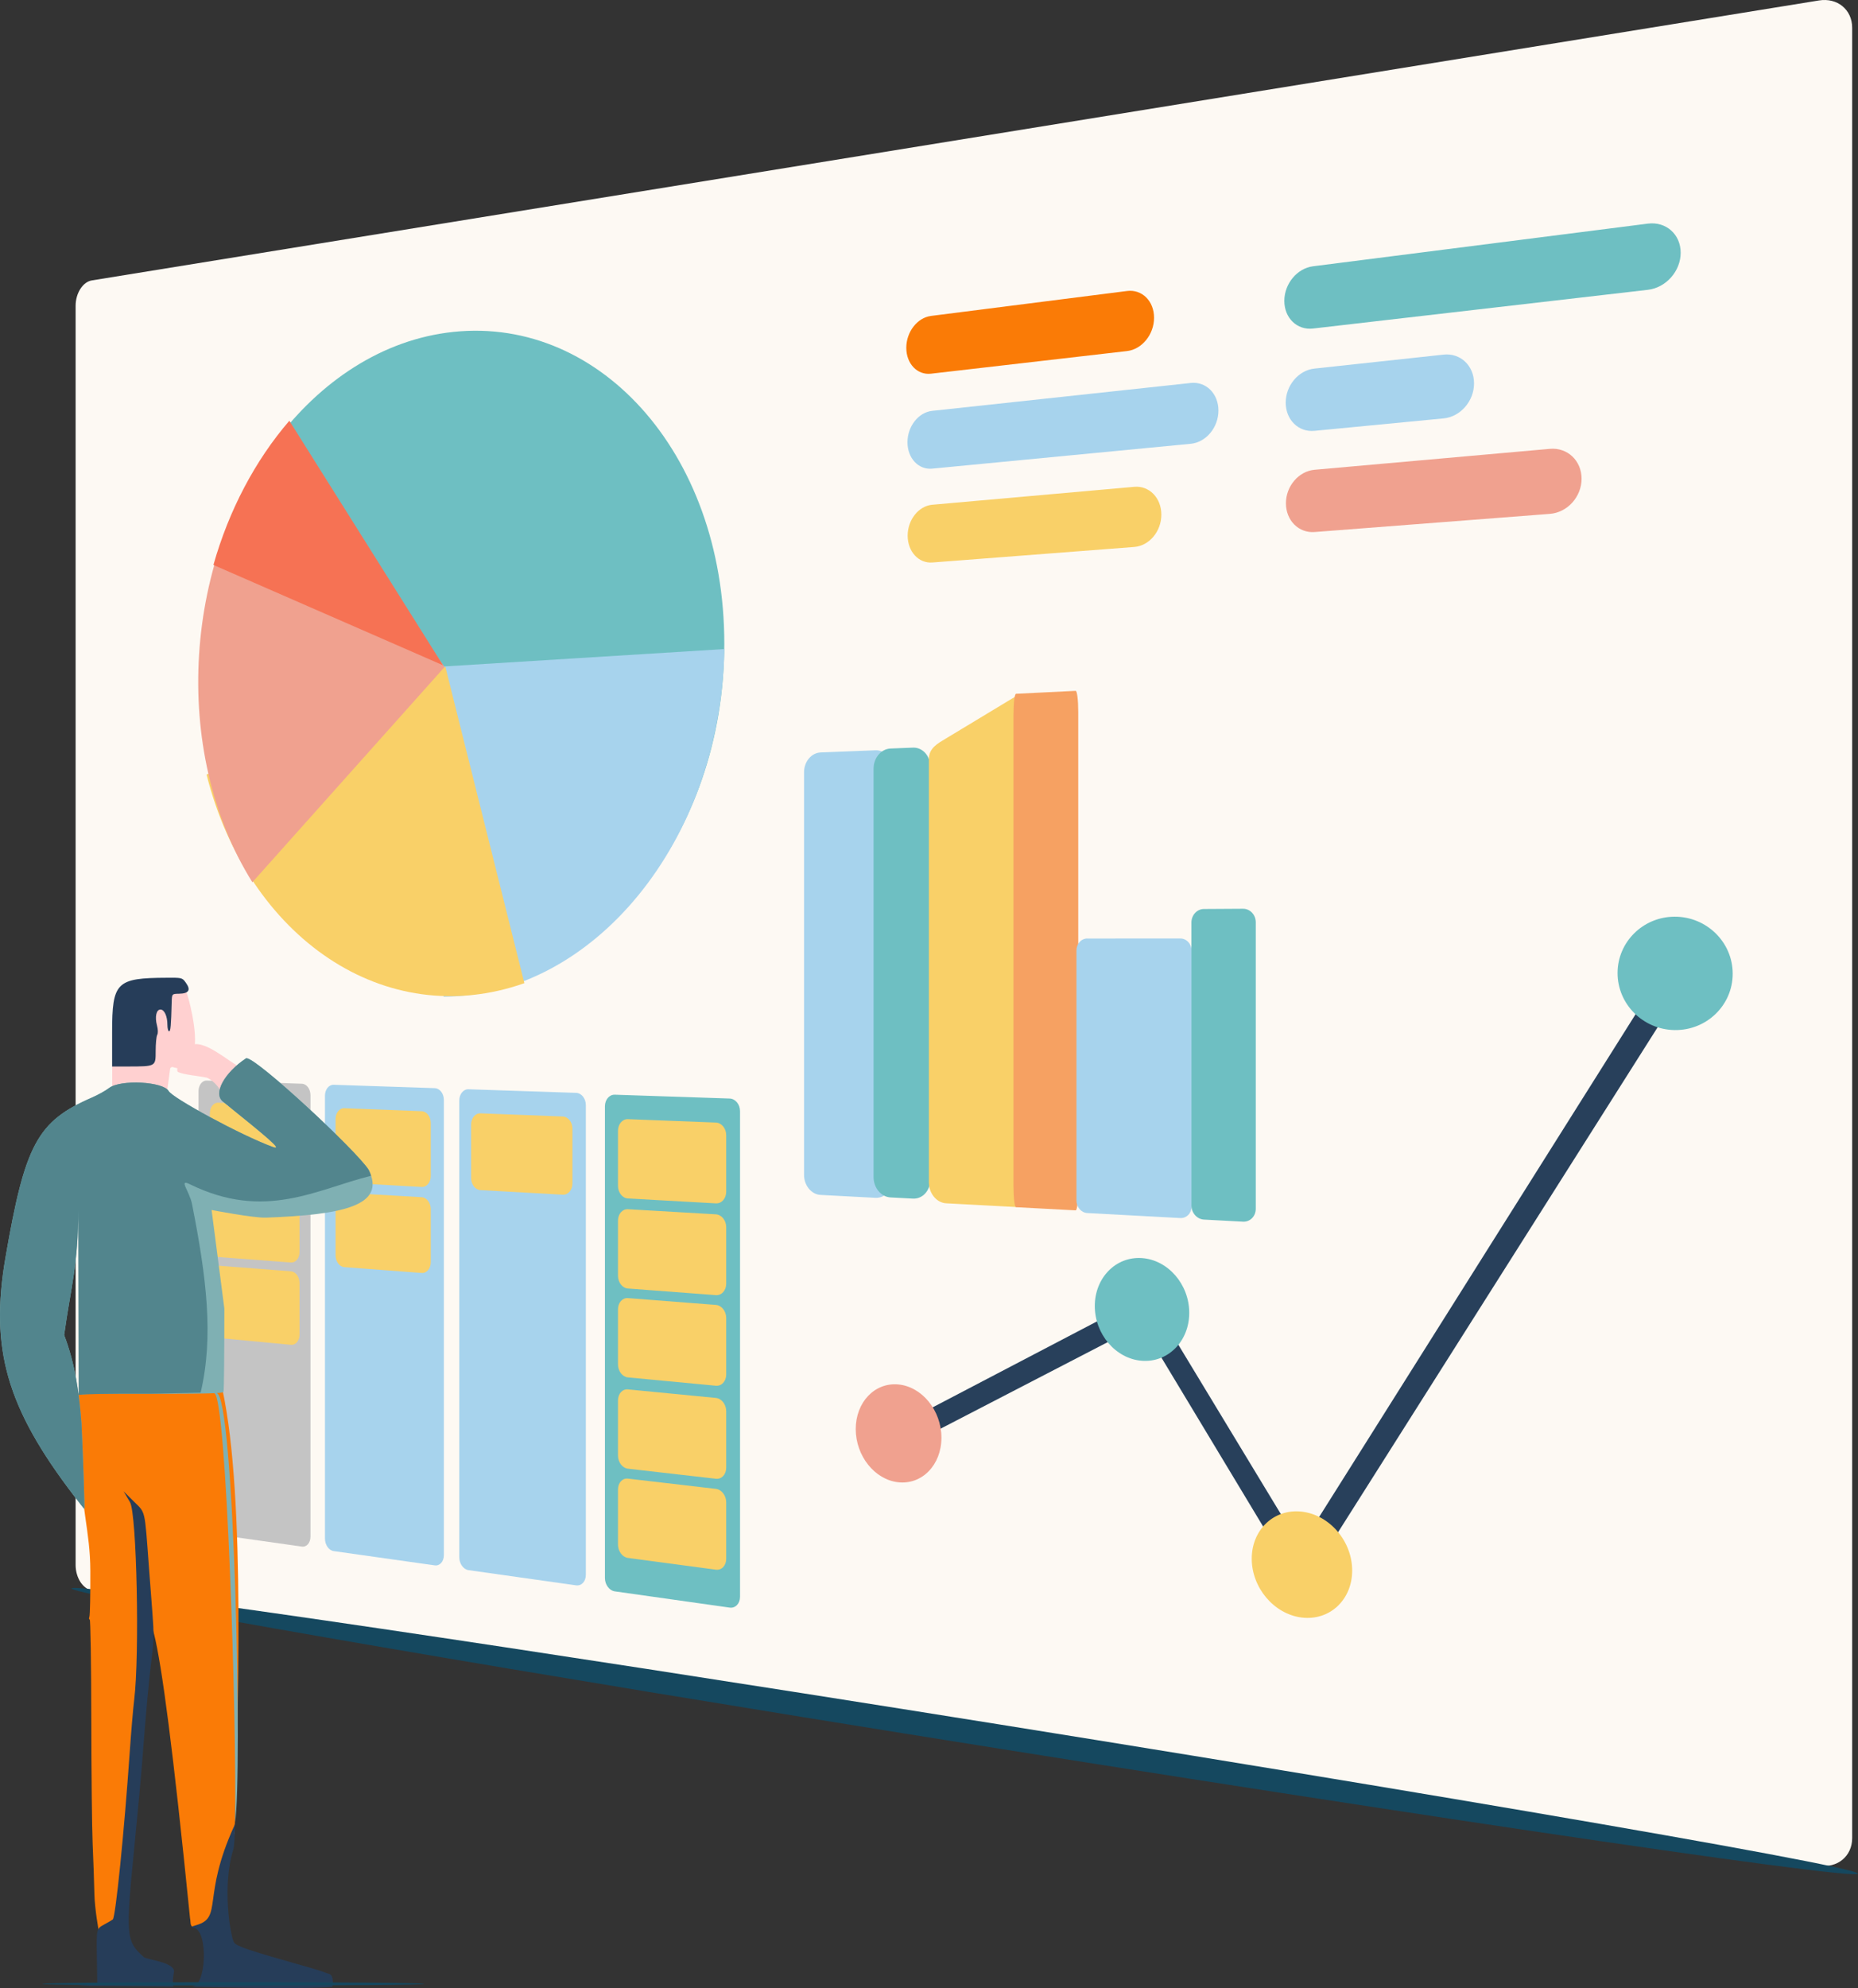 <?xml version="1.0" encoding="UTF-8" standalone="no"?> <svg xmlns:inkscape="http://www.inkscape.org/namespaces/inkscape" xmlns:sodipodi="http://sodipodi.sourceforge.net/DTD/sodipodi-0.dtd" xmlns="http://www.w3.org/2000/svg" xmlns:svg="http://www.w3.org/2000/svg" width="146.024mm" height="156.187mm" viewBox="0 0 146.024 156.187" version="1.1" id="svg5" xml:space="preserve" inkscape:version="1.2.2 (1:1.2.2+202212051550+b0a8486541)" sodipodi:docname="HomeCharts.svg"><rect x="0" y="0" width="146.024" height="156.187" fill="#333333" stroke="none"/><defs id="defs2"></defs><g inkscape:label="Layer 1" inkscape:groupmode="layer" id="layer1" transform="translate(-16.595,-56.174)"><g id="g402" transform="translate(1.523,-0.543)"><g id="g25253" inkscape:path-effect="#path-effect25255" transform="translate(-8.554,-11.119)"><path style="fill:#fdf9f3;fill-opacity:1;stroke:none;stroke-width:1.43;stroke-linecap:square;stroke-linejoin:round;stroke-miterlimit:9.7;stroke-dasharray:none;stroke-opacity:1" id="rect23750" width="136.549" height="102.402" x="29.7" y="90.126" ry="1.784" d="M 30.843,89.867 166.585,67.871 c 1.441,-0.233 2.607,0.722 2.607,2.144 v 142.235 c 0,1.422 -1.166,2.381 -2.607,2.152 L 30.843,192.782 c -0.707,-0.113 -1.274,-0.999 -1.274,-1.988 l 0,-98.935 c 0,-0.989 0.567,-1.877 1.274,-1.992 z" sodipodi:type="rect"></path><g id="g23694" inkscape:path-effect="#path-effect23696" transform="translate(0.829,-5.823)"><path style="color:#000000;fill:#28405b;-inkscape-stroke:none" d="m 112.343,175.733 -18.176,9.504 0.707,1.622 18.244,-9.445 z" id="path16619" inkscape:original-d="m 122.00977,169.86719 -16.80274,8.93164 0.6836,1.28515 16.80273,-8.93164 z"></path><g id="g5771" transform="matrix(1.006,0,0,0.981,-26.109,-24.832)"><path id="rect7114" style="fill:#c4c4c4;stroke-width:0.597;stroke-linecap:square;stroke-linejoin:round;stroke-miterlimit:9.7" d="m 64.763,186.937 7.435,0.254 c 0.371,0.013 0.671,0.422 0.671,0.917 v 35.355 c 0,0.496 -0.3,0.851 -0.671,0.797 l -7.435,-1.077 c -0.354,-0.051 -0.639,-0.481 -0.639,-0.964 v -34.433 c 0,-0.483 0.285,-0.861 0.639,-0.849 z" inkscape:original-d="m 68.599913,186.57617 h 9.592599 c 0.467991,0 0.844748,0.37676 0.844748,0.84475 v 33.38774 c 0,0.46799 -0.376757,0.84474 -0.844748,0.84474 h -9.592599 c -0.46799,0 -0.844748,-0.37675 -0.844748,-0.84474 v -33.38774 c 0,-0.46799 0.376758,-0.84475 0.844748,-0.84475 z"></path><path id="rect7110" style="fill:#a7d3ed;stroke-width:0.597;stroke-linecap:square;stroke-linejoin:round;stroke-miterlimit:9.7" d="m 74.68,187.275 7.898,0.27 c 0.395,0.013 0.713,0.436 0.713,0.947 v 36.453 c 0,0.511 -0.318,0.876 -0.713,0.819 l -7.898,-1.144 c -0.376,-0.054 -0.678,-0.499 -0.678,-0.996 v -35.474 c 0,-0.497 0.302,-0.887 0.678,-0.874 z" inkscape:original-d="m 81.299925,186.57617 h 9.592599 c 0.467991,0 0.844748,0.37676 0.844748,0.84475 v 33.38774 c 0,0.46799 -0.376757,0.84474 -0.844748,0.84474 h -9.592599 c -0.46799,0 -0.844748,-0.37675 -0.844748,-0.84474 v -33.38774 c 0,-0.46799 0.376758,-0.84475 0.844748,-0.84475 z"></path><path id="rect7102" style="fill:#a7d3ed;stroke-width:0.597;stroke-linecap:square;stroke-linejoin:round;stroke-miterlimit:9.7" d="m 85.216,187.635 8.406,0.287 c 0.42,0.014 0.76,0.45 0.76,0.978 v 37.622 c 0,0.527 -0.339,0.903 -0.76,0.842 l -8.406,-1.218 c -0.4,-0.058 -0.721,-0.517 -0.721,-1.03 v -36.58 c 0,-0.513 0.321,-0.915 0.721,-0.901 z" inkscape:original-d="m 93.999937,186.57617 h 9.592603 c 0.46799,0 0.84474,0.37676 0.84474,0.84475 v 33.38774 c 0,0.46799 -0.37675,0.84474 -0.84474,0.84474 h -9.592603 c -0.46799,0 -0.844747,-0.37675 -0.844747,-0.84474 v -33.38774 c 0,-0.46799 0.376757,-0.84475 0.844747,-0.84475 z"></path><path id="rect7100" style="fill:#6ebfc2;stroke-width:0.597;stroke-linecap:square;stroke-linejoin:round;stroke-miterlimit:9.7" d="m 96.642,188.069 8.974,0.307 c 0.449,0.015 0.812,0.467 0.812,1.012 v 38.892 c 0,0.545 -0.363,0.931 -0.812,0.866 l -8.974,-1.301 c -0.427,-0.062 -0.769,-0.538 -0.769,-1.067 v -37.779 c 0,-0.53 0.343,-0.944 0.769,-0.929 z" inkscape:original-d="m 106.92984,186.61504 h 9.5926 c 0.46799,0 0.84475,0.37675 0.84475,0.84474 v 33.38774 c 0,0.46799 -0.37676,0.84475 -0.84475,0.84475 h -9.5926 c -0.46799,0 -0.84475,-0.37676 -0.84475,-0.84475 v -33.38774 c 0,-0.46799 0.37676,-0.84474 0.84475,-0.84474 z"></path><path id="rect5865" style="fill:#a7d3ed;stroke-width:0.661;stroke-linecap:square;stroke-linejoin:round;stroke-miterlimit:9.7" d="m 112.719,160.66 4.289,-0.173 c 0.735,-0.03 1.329,0.643 1.329,1.509 v 32.841 c 0,0.866 -0.594,1.53 -1.329,1.491 l -4.289,-0.232 c -0.716,-0.039 -1.29,-0.754 -1.29,-1.604 v -32.245 c 0,-0.85 0.574,-1.557 1.29,-1.586 z" inkscape:original-d="m 123.7901,163.01459 h 4.2565 c 0.71989,0 1.29944,0.57955 1.29944,1.29943 v 27.31168 c 0,0.71989 -0.57955,1.29944 -1.29944,1.29944 h -4.2565 c -0.71989,0 -1.29944,-0.57955 -1.29944,-1.29944 v -27.31168 c 0,-0.71988 0.57955,-1.29943 1.29944,-1.29943 z"></path><path id="rect5867" style="fill:#6ebfc2;stroke-width:0.524;stroke-linecap:square;stroke-linejoin:round;stroke-miterlimit:9.7" d="m 118.189,160.345 1.747,-0.071 c 0.746,-0.03 1.35,0.648 1.35,1.52 v 33.095 c 0,0.872 -0.603,1.542 -1.35,1.502 l -1.747,-0.094 c -0.737,-0.04 -1.328,-0.766 -1.328,-1.628 V 161.955 c 0,-0.862 0.591,-1.58 1.328,-1.61 z" inkscape:original-d="m 129.20102,162.93613 h 1.69581 c 0.71988,0 1.29943,0.57954 1.29943,1.29943 v 27.31168 c 0,0.71989 -0.57955,1.29944 -1.29943,1.29944 h -1.69581 c -0.71989,0 -1.29944,-0.57955 -1.29944,-1.29944 v -27.31168 c 0,-0.71989 0.57955,-1.29943 1.29944,-1.29943 z"></path><path id="rect5933" style="fill:#f9d068;fill-opacity:1;stroke-width:0.67;stroke-linecap:square;stroke-linejoin:round;stroke-miterlimit:9.7" d="m 122.537,159.528 5.416,-3.353 c 0.7,-0.433 1.408,0.665 1.407,1.579 l -0.034,37.734 c -8.3e-4,0.914 -0.629,1.615 -1.407,1.573 l -5.381,-0.293 c -0.754,-0.041 -1.358,-0.795 -1.358,-1.689 v -33.879 c 0,-0.895 0.68,-1.253 1.358,-1.673 z" sodipodi:nodetypes="sssssssss" inkscape:original-d="m 133.39336,162.4085 5.09086,-2.53424 c 0.6477,-0.32242 1.3002,0.5947 1.29944,1.33339 l -0.0317,30.50036 c -7.7e-4,0.73869 -0.57955,1.33339 -1.29944,1.33339 h -5.0592 c -0.71989,0 -1.29944,-0.5947 -1.29944,-1.33339 v -27.96612 c 0,-0.7387 0.65174,-1.01097 1.29944,-1.33339 z"></path><path id="rect5988" style="fill:#f6a162;stroke-width:0.625;stroke-linecap:square;stroke-linejoin:round;stroke-miterlimit:9.7" d="m 127.989,155.962 4.659,-0.236 c 0.112,-0.006 0.202,0.742 0.202,1.676 v 38.256 c 0,0.934 -0.09,1.681 -0.202,1.675 l -4.659,-0.254 c -0.109,-0.006 -0.198,-0.753 -0.198,-1.675 v -37.766 c 0,-0.922 0.088,-1.669 0.198,-1.675 z" inkscape:original-d="m 138.51861,159.70297 h 4.26678 c 0.10147,0 0.18315,0.60249 0.18315,1.35088 v 30.64729 c 0,0.74839 -0.0817,1.35088 -0.18315,1.35088 h -4.26678 c -0.10146,0 -0.18315,-0.60249 -0.18315,-1.35088 v -30.64729 c 0,-0.74839 0.0817,-1.35088 0.18315,-1.35088 z"></path><path id="path6104" style="fill:#6ebfc2;stroke-width:0.698;stroke-linecap:square;stroke-linejoin:round;stroke-miterlimit:9.7" d="m 105.2,151.955 c 0,15.444 -10.042,27.85 -21.699,27.718 -10.921,-0.123 -19.281,-11.342 -19.281,-25.065 -3e-6,-13.723 8.36,-26.024 19.281,-27.562 11.657,-1.641 21.699,9.465 21.699,24.909 z" inkscape:original-d="M 116.08837,155.256 A 24.102131,24.085903 0 0 1 91.986237,179.3419 24.102131,24.085903 0 0 1 67.884106,155.256 24.102131,24.085903 0 0 1 91.986237,131.17009 24.102131,24.085903 0 0 1 116.08837,155.256 Z"></path><path id="circle6160" style="fill:#a7d3ed;fill-opacity:1;stroke:none;stroke-width:0.717;stroke-linecap:square;stroke-linejoin:round;stroke-miterlimit:9.7" d="m 83.267,153.775 v 26.449 c 11.65,-0.076 21.663,-12.373 21.936,-27.844 z" inkscape:original-d="m 91.709186,155.62324 v 24.2265 a 24.760382,24.760382 0 0 0 24.382214,-24.2265 z"></path><path id="path6220" style="fill:#f9d068;fill-opacity:1;stroke:none;stroke-width:0.717;stroke-linecap:square;stroke-linejoin:round;stroke-miterlimit:9.7" d="m 83.409,153.801 6.172,25.337 C 78.712,183.069 67.973,175.491 64.751,162.433 Z" inkscape:original-d="m 91.876704,155.65451 7.161653,23.14376 a 24.760382,24.760382 0 0 1 -30.45418,-15.93606 z"></path><path id="path6222" style="fill:#f0a18f;fill-opacity:1;stroke:none;stroke-width:0.717;stroke-linecap:square;stroke-linejoin:round;stroke-miterlimit:9.7" d="M 83.345,153.819 68.331,171.056 c -6.395,-10.487 -5.453,-26.082 2.225,-36.053 z" inkscape:original-d="M 91.801329,155.66735 73.257332,171.25719 A 24.760382,24.760382 0 0 1 76.11128,137.00415 Z"></path><path id="path6224" style="fill:#f67254;fill-opacity:1;stroke:none;stroke-width:0.717;stroke-linecap:square;stroke-linejoin:round;stroke-miterlimit:9.7" d="m 71.219,134.095 c -2.686,3.198 -4.724,7.179 -5.932,11.548 l 17.939,8.036 z" inkscape:original-d="m 76.954029,136.21874 a 24.760382,24.760382 0 0 0 -7.663286,10.44183 l 22.369114,8.87113 z"></path><path id="rect7008" style="fill:#a7d3ed;stroke-width:0.546;stroke-linecap:square;stroke-linejoin:round;stroke-miterlimit:9.7" d="m 133.557,175.562 7.266,-0.004 c 0.488,-2.5e-4 0.881,0.434 0.881,0.974 v 20.489 c 0,0.54 -0.393,0.953 -0.881,0.926 l -7.266,-0.4 c -0.469,-0.026 -0.846,-0.472 -0.846,-1 v -20.034 c 0,-0.528 0.377,-0.953 0.846,-0.954 z" inkscape:original-d="m 143.60656,175.60208 h 6.42831 c 0.42318,0 0.76386,0.34068 0.76386,0.76386 v 16.05498 c 0,0.42318 -0.34068,0.76386 -0.76386,0.76386 h -6.42831 c -0.42318,0 -0.76386,-0.34068 -0.76386,-0.76386 v -16.05498 c 0,-0.42318 0.34068,-0.76386 0.76386,-0.76386 z"></path><path id="rect7010" style="fill:#6ebfc2;stroke-width:0.422;stroke-linecap:square;stroke-linejoin:round;stroke-miterlimit:9.7" d="m 142.671,173.197 3.049,-0.019 c 0.553,-0.004 0.999,0.48 0.999,1.085 v 22.94 c 0,0.605 -0.446,1.067 -0.999,1.036 l -3.049,-0.168 c -0.543,-0.03 -0.979,-0.535 -0.979,-1.132 v -22.658 c 0,-0.597 0.436,-1.081 0.979,-1.084 z" inkscape:original-d="m 151.63325,173.75751 h 2.60518 c 0.46799,0 0.84475,0.37675 0.84475,0.84475 v 17.75501 c 0,0.46799 -0.37676,0.84474 -0.84475,0.84474 h -2.60518 c -0.46799,0 -0.84475,-0.37675 -0.84475,-0.84474 v -17.75501 c 0,-0.468 0.37676,-0.84475 0.84475,-0.84475 z"></path><path id="rect7064" style="fill:#f9d068;stroke-width:0.661;stroke-linecap:square;stroke-linejoin:round;stroke-miterlimit:9.7" d="m 65.652,188.712 5.696,0.225 c 0.37,0.015 0.668,0.424 0.668,0.919 v 4.114 c 0,0.494 -0.298,0.875 -0.668,0.854 L 65.652,194.499 c -0.356,-0.02 -0.642,-0.426 -0.642,-0.91 v -4.028 c 0,-0.484 0.286,-0.862 0.642,-0.848 z" inkscape:original-d="m 69.769949,188.26071 h 7.346968 c 0.467991,0 0.844748,0.37676 0.844748,0.84475 v 3.89535 c 0,0.46799 -0.376757,0.84474 -0.844748,0.84474 h -7.346968 c -0.46799,0 -0.844748,-0.37675 -0.844748,-0.84474 v -3.89535 c 0,-0.46799 0.376758,-0.84475 0.844748,-0.84475 z"></path><path id="rect7066" style="fill:#f9d068;stroke-width:0.661;stroke-linecap:square;stroke-linejoin:round;stroke-miterlimit:9.7" d="m 65.651,195.282 5.696,0.339 c 0.37,0.022 0.668,0.438 0.668,0.932 v 4.114 c 0,0.494 -0.298,0.869 -0.668,0.841 l -5.696,-0.439 c -0.356,-0.028 -0.642,-0.439 -0.642,-0.923 v -4.028 c 0,-0.484 0.286,-0.857 0.642,-0.835 z" inkscape:original-d="m 69.769522,194.6017 h 7.346968 c 0.46799,0 0.844748,0.37676 0.844748,0.84475 v 3.89534 c 0,0.46799 -0.376758,0.84475 -0.844748,0.84475 h -7.346968 c -0.46799,0 -0.844748,-0.37676 -0.844748,-0.84475 v -3.89534 c 0,-0.46799 0.376758,-0.84475 0.844748,-0.84475 z"></path><path id="rect7068" style="fill:#f9d068;stroke-width:0.661;stroke-linecap:square;stroke-linejoin:round;stroke-miterlimit:9.7" d="m 65.651,201.762 5.696,0.451 c 0.37,0.029 0.668,0.451 0.668,0.945 v 4.114 c 0,0.494 -0.298,0.863 -0.668,0.828 l -5.696,-0.552 c -0.356,-0.035 -0.642,-0.452 -0.642,-0.936 v -4.028 c 0,-0.484 0.286,-0.851 0.642,-0.823 z" inkscape:original-d="m 69.769522,200.85545 h 7.346968 c 0.46799,0 0.844748,0.37676 0.844748,0.84475 v 3.89535 c 0,0.46799 -0.376758,0.84475 -0.844748,0.84475 h -7.346968 c -0.46799,0 -0.844748,-0.37676 -0.844748,-0.84475 v -3.89535 c 0,-0.46799 0.376758,-0.84475 0.844748,-0.84475 z"></path><path id="rect7076" style="fill:#f9d068;stroke-width:0.661;stroke-linecap:square;stroke-linejoin:round;stroke-miterlimit:9.7" d="m 75.512,189.152 6.046,0.239 c 0.392,0.015 0.709,0.438 0.709,0.948 v 4.24 c 0,0.509 -0.317,0.901 -0.709,0.879 l -6.046,-0.346 c -0.378,-0.022 -0.682,-0.44 -0.682,-0.939 v -4.149 c 0,-0.498 0.304,-0.888 0.682,-0.873 z" inkscape:original-d="m 82.331686,188.30789 h 7.346968 c 0.467991,0 0.844748,0.37676 0.844748,0.84475 v 3.89535 c 0,0.46799 -0.376757,0.84474 -0.844748,0.84474 h -7.346968 c -0.46799,0 -0.844748,-0.37675 -0.844748,-0.84474 v -3.89535 c 0,-0.46799 0.376758,-0.84475 0.844748,-0.84475 z"></path><path id="rect7078" style="fill:#f9d068;stroke-width:0.661;stroke-linecap:square;stroke-linejoin:round;stroke-miterlimit:9.7" d="m 75.512,195.919 6.046,0.36 c 0.392,0.023 0.709,0.452 0.709,0.962 v 4.24 c 0,0.509 -0.317,0.895 -0.709,0.865 l -6.046,-0.467 c -0.378,-0.029 -0.682,-0.454 -0.682,-0.952 v -4.149 c 0,-0.498 0.304,-0.882 0.682,-0.859 z" inkscape:original-d="m 82.331518,194.64888 h 7.346969 c 0.46799,0 0.844747,0.37676 0.844747,0.84475 v 3.89534 c 0,0.46799 -0.376757,0.84475 -0.844747,0.84475 h -7.346969 c -0.46799,0 -0.844747,-0.37676 -0.844747,-0.84475 v -3.89534 c 0,-0.46799 0.376757,-0.84475 0.844747,-0.84475 z"></path><path id="rect7084" style="fill:#f9d068;stroke-width:0.661;stroke-linecap:square;stroke-linejoin:round;stroke-miterlimit:9.7" d="m 86.145,189.561 6.436,0.255 c 0.418,0.017 0.755,0.453 0.755,0.979 v 4.377 c 0,0.526 -0.337,0.93 -0.755,0.906 l -6.436,-0.368 c -0.402,-0.023 -0.725,-0.455 -0.725,-0.969 v -4.279 c 0,-0.514 0.323,-0.915 0.725,-0.899 z" inkscape:original-d="m 95.082487,188.29726 h 7.346973 c 0.46799,0 0.84474,0.37675 0.84474,0.84474 v 3.89535 c 0,0.46799 -0.37675,0.84475 -0.84474,0.84475 h -7.346973 c -0.46799,0 -0.844747,-0.37676 -0.844747,-0.84475 V 189.142 c 0,-0.46799 0.376757,-0.84474 0.844747,-0.84474 z"></path><path id="rect7090" style="fill:#f9d068;stroke-width:0.661;stroke-linecap:square;stroke-linejoin:round;stroke-miterlimit:9.7" d="m 97.668,190.029 6.873,0.272 c 0.447,0.018 0.807,0.47 0.807,1.013 v 4.524 c 0,0.544 -0.36,0.961 -0.807,0.935 l -6.873,-0.393 c -0.429,-0.025 -0.774,-0.472 -0.774,-1.003 v -4.42 c 0,-0.531 0.345,-0.945 0.774,-0.928 z" inkscape:original-d="m 108.0505,188.30789 h 7.34697 c 0.46799,0 0.84475,0.37676 0.84475,0.84475 v 3.89535 c 0,0.46799 -0.37676,0.84474 -0.84475,0.84474 h -7.34697 c -0.46799,0 -0.84474,-0.37675 -0.84474,-0.84474 v -3.89535 c 0,-0.46799 0.37675,-0.84475 0.84474,-0.84475 z"></path><path id="rect7092" style="fill:#f9d068;stroke-width:0.661;stroke-linecap:square;stroke-linejoin:round;stroke-miterlimit:9.7" d="m 97.668,197.24 6.873,0.41 c 0.447,0.027 0.807,0.486 0.807,1.029 v 4.524 c 0,0.544 -0.36,0.953 -0.807,0.919 L 97.668,203.591 c -0.429,-0.033 -0.774,-0.487 -0.774,-1.018 v -4.42 c 0,-0.531 0.345,-0.938 0.774,-0.912 z" inkscape:original-d="m 108.05052,194.64888 h 7.34697 c 0.46799,0 0.84475,0.37676 0.84475,0.84475 v 3.89534 c 0,0.46799 -0.37676,0.84475 -0.84475,0.84475 h -7.34697 c -0.46799,0 -0.84475,-0.37676 -0.84475,-0.84475 v -3.89534 c 0,-0.46799 0.37676,-0.84475 0.84475,-0.84475 z"></path><path id="rect7094" style="fill:#f9d068;stroke-width:0.661;stroke-linecap:square;stroke-linejoin:round;stroke-miterlimit:9.7" d="m 97.668,204.359 6.873,0.546 c 0.447,0.035 0.807,0.502 0.807,1.045 v 4.524 c 0,0.544 -0.36,0.946 -0.807,0.903 l -6.873,-0.667 c -0.429,-0.042 -0.774,-0.503 -0.774,-1.034 v -4.42 c 0,-0.531 0.345,-0.931 0.774,-0.897 z" inkscape:original-d="m 108.05052,200.90932 h 7.34697 c 0.46799,0 0.84475,0.37675 0.84475,0.84474 v 3.89535 c 0,0.46799 -0.37676,0.84475 -0.84475,0.84475 h -7.34697 c -0.46799,0 -0.84475,-0.37676 -0.84475,-0.84475 v -3.89535 c 0,-0.46799 0.37676,-0.84474 0.84475,-0.84474 z"></path><path id="rect7096" style="fill:#f9d068;stroke-width:0.661;stroke-linecap:square;stroke-linejoin:round;stroke-miterlimit:9.7" d="m 97.668,211.67 6.873,0.685 c 0.447,0.044 0.807,0.518 0.807,1.062 v 4.524 c 0,0.544 -0.36,0.939 -0.807,0.886 l -6.873,-0.806 c -0.429,-0.05 -0.774,-0.518 -0.774,-1.049 v -4.42 c 0,-0.531 0.345,-0.924 0.774,-0.881 z" inkscape:original-d="m 108.05052,207.33803 h 7.34697 c 0.46799,0 0.84475,0.37676 0.84475,0.84475 v 3.89534 c 0,0.46799 -0.37676,0.84475 -0.84475,0.84475 h -7.34697 c -0.46799,0 -0.84475,-0.37676 -0.84475,-0.84475 v -3.89534 c 0,-0.46799 0.37676,-0.84475 0.84475,-0.84475 z"></path><path id="rect7098" style="fill:#f9d068;stroke-width:0.661;stroke-linecap:square;stroke-linejoin:round;stroke-miterlimit:9.7" d="m 97.668,218.816 6.873,0.821 c 0.447,0.053 0.807,0.534 0.807,1.078 v 4.524 c 0,0.544 -0.36,0.932 -0.807,0.87 l -6.873,-0.942 c -0.429,-0.059 -0.774,-0.534 -0.774,-1.065 v -4.42 c 0,-0.531 0.345,-0.917 0.774,-0.866 z" inkscape:original-d="m 108.05052,213.62187 h 7.34697 c 0.46799,0 0.84475,0.37676 0.84475,0.84475 v 3.89535 c 0,0.46799 -0.37676,0.84474 -0.84475,0.84474 h -7.34697 c -0.46799,0 -0.84475,-0.37675 -0.84475,-0.84474 v -3.89535 c 0,-0.46799 0.37676,-0.84475 0.84475,-0.84475 z"></path></g><path id="rect15873" style="fill:#fa7b06;stroke-width:0.657;stroke-linecap:square;stroke-linejoin:round;stroke-miterlimit:9.7" d="m 95.966,98.48 15.409,-1.959 c 1.173,-0.149 2.122,0.788 2.122,2.102 0,1.314 -0.949,2.481 -2.122,2.617 l -15.409,1.778 c -1.078,0.124 -1.942,-0.783 -1.942,-2.033 0,-1.251 0.864,-2.367 1.942,-2.504 z" inkscape:original-d="m 106.93996,107.06847 h 14.213 c 1.03715,0 1.87212,0.83496 1.87212,1.87212 0,1.03716 -0.83497,1.87213 -1.87212,1.87213 h -14.213 c -1.03716,0 -1.87213,-0.83497 -1.87213,-1.87213 0,-1.03716 0.83497,-1.87212 1.87213,-1.87212 z"></path><path id="rect15875" style="fill:#a7d3ed;stroke-width:0.731;stroke-linecap:square;stroke-linejoin:round;stroke-miterlimit:9.7" d="m 96.06,105.938 20.321,-2.191 c 1.202,-0.13 2.175,0.837 2.175,2.167 0,1.331 -0.973,2.495 -2.175,2.611 l -20.321,1.952 c -1.079,0.104 -1.943,-0.82 -1.943,-2.071 0,-1.251 0.864,-2.351 1.943,-2.468 z" inkscape:original-d="m 107.03031,113.23083 h 18.50843 c 1.03716,0 1.87213,0.83497 1.87213,1.87212 0,1.03716 -0.83497,1.87213 -1.87213,1.87213 h -18.50843 c -1.03716,0 -1.87213,-0.83497 -1.87213,-1.87213 0,-1.03715 0.83497,-1.87212 1.87213,-1.87212 z"></path><path id="rect15877" style="fill:#f9d068;stroke-width:0.664;stroke-linecap:square;stroke-linejoin:round;stroke-miterlimit:9.7" d="m 96.075,113.314 15.867,-1.408 c 1.176,-0.104 2.128,0.871 2.128,2.186 0,1.316 -0.952,2.449 -2.128,2.539 l -15.867,1.221 c -1.079,0.083 -1.943,-0.858 -1.943,-2.109 0,-1.251 0.864,-2.335 1.943,-2.431 z" inkscape:original-d="m 107.0446,119.31639 h 14.61073 c 1.03716,0 1.87213,0.83497 1.87213,1.87213 0,1.03716 -0.83497,1.87212 -1.87213,1.87212 H 107.0446 c -1.03715,0 -1.87212,-0.83496 -1.87212,-1.87212 0,-1.03716 0.83497,-1.87213 1.87212,-1.87213 z"></path><path id="rect15879" style="fill:#6ebfc2;stroke-width:0.763;stroke-linecap:square;stroke-linejoin:round;stroke-miterlimit:9.7" d="m 125.99,94.58 26.317,-3.352 c 1.424,-0.181 2.578,0.838 2.578,2.287 0,1.449 -1.153,2.748 -2.578,2.913 l -26.317,3.042 c -1.252,0.145 -2.255,-0.824 -2.255,-2.171 0,-1.347 1.003,-2.56 2.255,-2.719 z" inkscape:original-d="m 133.66153,107.00561 h 20.44032 c 1.03716,0 1.87213,0.83497 1.87213,1.87212 0,1.03716 -0.83497,1.87213 -1.87213,1.87213 h -20.44032 c -1.03716,0 -1.87213,-0.83497 -1.87213,-1.87213 0,-1.03715 0.83497,-1.87212 1.87213,-1.87212 z"></path><path id="rect15881" style="fill:#a7d3ed;stroke-width:0.535;stroke-linecap:square;stroke-linejoin:round;stroke-miterlimit:9.7" d="m 126.1,102.617 10.151,-1.097 c 1.323,-0.143 2.394,0.865 2.394,2.261 0,1.396 -1.071,2.623 -2.394,2.75 l -10.151,0.977 c -1.253,0.121 -2.256,-0.868 -2.256,-2.215 0,-1.348 1.003,-2.541 2.256,-2.676 z" inkscape:original-d="m 133.75187,113.16797 h 8.17929 c 1.03716,0 1.87213,0.83497 1.87213,1.87213 0,1.03715 -0.83497,1.87212 -1.87213,1.87212 h -8.17929 c -1.03716,0 -1.87212,-0.83497 -1.87212,-1.87212 0,-1.03716 0.83496,-1.87213 1.87212,-1.87213 z"></path><path id="rect15883" style="fill:#f0a18f;stroke-width:0.664;stroke-linecap:square;stroke-linejoin:round;stroke-miterlimit:9.7" d="m 126.117,110.566 18.49,-1.644 c 1.375,-0.122 2.489,0.925 2.489,2.348 0,1.423 -1.113,2.655 -2.489,2.761 l -18.49,1.427 c -1.253,0.097 -2.256,-0.911 -2.256,-2.259 0,-1.348 1.003,-2.522 2.256,-2.633 z" inkscape:original-d="m 133.76619,119.25352 h 14.61072 c 1.03716,0 1.87213,0.83497 1.87213,1.87212 0,1.03716 -0.83497,1.87213 -1.87213,1.87213 h -14.61072 c -1.03716,0 -1.87213,-0.83497 -1.87213,-1.87213 0,-1.03715 0.83497,-1.87212 1.87213,-1.87212 z"></path><path id="path16611" style="fill:#f0a18f;stroke-width:0.657;stroke-linecap:square;stroke-linejoin:round;stroke-miterlimit:9.7" d="m 96.786,186.613 c 0,2.141 -1.528,3.707 -3.397,3.5 -1.851,-0.205 -3.338,-2.075 -3.338,-4.179 0,-2.104 1.487,-3.674 3.338,-3.506 1.869,0.17 3.397,2.044 3.397,4.185 z" inkscape:original-d="m 107.72464,179.72078 a 3.2730846,3.1917396 0 0 1 -3.27309,3.19174 3.2730846,3.1917396 0 0 1 -3.27308,-3.19174 3.2730846,3.1917396 0 0 1 3.27308,-3.19174 3.2730846,3.1917396 0 0 1 3.27309,3.19174 z"></path><path style="color:#000000;fill:#28405b;-inkscape-stroke:none" d="m 114.566,177.922 -1.358,0.957 10.422,17.301 1.431,-0.924 z" id="path23222" inkscape:original-d="m 123.96094,171.46875 -1.18946,0.83594 8.92969,12.69922 1.19141,-0.83789 z"></path><path style="color:#000000;fill:#28405b;-inkscape-stroke:none" d="m 153.116,150.523 -28.666,45.525 1.482,1.193 28.878,-45.618 z" id="path23224" inkscape:original-d="m 154.69141,149.69922 -22.30664,35.1289 1.22851,0.78125 22.30664,-35.13085 z"></path><path id="circle16613" style="fill:#6ebfc2;stroke-width:0.657;stroke-linecap:square;stroke-linejoin:round;stroke-miterlimit:9.7" d="m 116.262,176.802 c 0,2.249 -1.686,3.933 -3.746,3.765 -2.039,-0.167 -3.677,-2.091 -3.677,-4.298 0,-2.208 1.638,-3.896 3.677,-3.77 2.06,0.127 3.746,2.054 3.746,4.303 z" inkscape:original-d="m 125.43606,170.49107 a 3.2730846,3.1917396 0 0 1 -3.27309,3.19174 3.2730846,3.1917396 0 0 1 -3.27308,-3.19174 3.2730846,3.1917396 0 0 1 3.27308,-3.19174 3.2730846,3.1917396 0 0 1 3.27309,3.19174 z"></path><path id="circle16615" style="fill:#f9d068;stroke-width:0.657;stroke-linecap:square;stroke-linejoin:round;stroke-miterlimit:9.7" d="m 129.067,197.049 c 0,2.319 -1.793,3.97 -3.984,3.69 -2.168,-0.277 -3.909,-2.345 -3.909,-4.621 0,-2.276 1.741,-3.933 3.909,-3.699 2.191,0.236 3.984,2.31 3.984,4.63 z" inkscape:original-d="m 136.18387,185.17909 a 3.2730846,3.1917396 0 0 1 -3.27309,3.19174 3.2730846,3.1917396 0 0 1 -3.27308,-3.19174 3.2730846,3.1917396 0 0 1 3.27308,-3.19174 3.2730846,3.1917396 0 0 1 3.27309,3.19174 z"></path><path id="circle16617" style="fill:#6ebfc2;stroke-width:0.657;stroke-linecap:square;stroke-linejoin:round;stroke-miterlimit:9.7" d="m 158.973,150.159 c 0,2.485 -2.057,4.467 -4.57,4.427 -2.484,-0.039 -4.478,-2.044 -4.478,-4.479 0,-2.435 1.993,-4.417 4.478,-4.428 2.512,-0.011 4.57,1.995 4.57,4.48 z" inkscape:original-d="m 158.89891,149.41309 a 3.2730846,3.1917396 0 0 1 -3.27309,3.19174 3.2730846,3.1917396 0 0 1 -3.27308,-3.19174 3.2730846,3.1917396 0 0 1 3.27308,-3.19174 3.2730846,3.1917396 0 0 1 3.27309,3.19174 z"></path></g><path style="fill:#15485f;fill-opacity:1;stroke:none;stroke-width:0.265px;stroke-linecap:butt;stroke-linejoin:miter;stroke-opacity:1" d="m 4.493,195.919 c -0.001,-2.76 5.122,18.154 12.574,51.835 9.102,41.135 18.118,85.103 18.12,89.082 0.002,3.98 -9.012,-34.827 -18.115,-77.272 C 9.62,224.811 4.495,198.679 4.493,195.919 Z" id="path24478" inkscape:path-effect="#path-effect24482" inkscape:original-d="M 4.4934922,195.9185 34.51273,195.9025" class="UnoptimicedTransforms" transform="matrix(4.574,0,0,0.159,8.694,161.48)"></path></g><path style="fill:#ffd0d0;fill-opacity:1;stroke:none;stroke-width:0.265px;stroke-linecap:butt;stroke-linejoin:miter;stroke-opacity:1" d="m 30.008,138.863 c 1.078,-0.596 3.015,1.286 4.04,1.755 0.298,0.136 0.092,0.295 0.392,0.384 -0.908,1.036 -1.156,4.085 -1.863,1.8 -0.179,-0.685 -0.967,-1.364 -1.304,-1.43 -0.643,-0.127 -1.674,-0.21 -2.181,-0.417 -0.252,-0.103 0.096,-0.81 0.096,-0.81 z" id="path4129" sodipodi:nodetypes="csccsscc"></path><path style="fill:#ffd0d0;fill-opacity:1;stroke:none;stroke-width:0.265px;stroke-linecap:butt;stroke-linejoin:miter;stroke-opacity:1" d="m 23.892,140.489 -0.002,1.554 4.337,0.241 0.209,-1.547 c -0.004,-0.222 0.259,-0.199 0.281,-0.163 0.265,0.067 0.97,0.231 1.368,0.004 0.446,-0.255 0.081,-0.82 0.22,-1.315 0.382,-1.356 -0.498,-4.495 -0.577,-4.577 l -4.176,-0.146 z" id="path1220" sodipodi:nodetypes="cccccssccc"></path><path style="fill:#fa7b06;fill-opacity:1;stroke-width:0.132" d="m 22.863,208.508 c -0.048,-0.077 -0.344,-1.87 -0.37,-2.934 -0.025,-1.063 -0.089,-2.881 -0.141,-4.04 -0.052,-1.159 -0.099,-5.588 -0.105,-9.842 -0.006,-4.254 -0.061,-7.735 -0.123,-7.735 -0.062,-5e-5 -0.073,-0.103 -0.025,-0.228 0.048,-0.126 0.081,-1.74 0.073,-3.588 -0.014,-3.247 -0.743,-4.677 -0.912,-10.231 -0.043,-1.412 -0.085,-2.834 -0.093,-3.16 -0.011,-0.456 0.036,-0.602 0.205,-0.635 0.121,-0.023 0.22,-0.105 0.22,-0.181 0,-0.084 0.079,-0.072 0.201,0.029 0.155,0.129 0.277,0.133 0.533,0.016 1.879,0.083 9.662,-1.19 10.233,-0.061 1.847,8.504 1.18,26.09 0.953,34.926 -0.268,-0.63 -0.407,0.897 -0.743,3.075 -0.033,0.153 -0.122,0.713 -0.198,1.244 -0.08,0.564 -0.232,1.071 -0.364,1.217 -0.125,0.138 -0.202,0.289 -0.172,0.336 0.03,0.047 0.237,0.769 -0.192,0.986 -0.429,0.217 -1.276,0.34 -1.312,0.378 -0.177,0.189 -0.463,0.029 -0.481,-0.268 -0.011,-0.181 -0.031,-0.358 -0.044,-0.394 -5.331,-53.147 -3.464,0.742 -5.581,0.414 -0.104,-0.04 0.084,0.846 0.129,0.918 0.044,0.072 -0.907,-0.364 -1.02,-0.364 -0.113,0 -0.205,0.059 -0.205,0.132 0,0.176 -0.356,0.169 -0.466,-0.009 z" id="path408" sodipodi:nodetypes="csscssssssscccccssssssccssscc"></path><path style="fill:#263d59;fill-opacity:1;stroke-width:0.132" d="m 24.787,173.885 0.503,0.853 c 0.53,0.899 0.763,11.97 0.327,15.54 -0.084,0.688 -0.243,2.554 -0.353,4.148 -0.428,6.178 -1.104,12.869 -1.323,13.088 -0.038,0.038 -0.344,0.219 -0.681,0.403 -0.611,0.334 -0.611,0.334 -0.576,2.534 l 0.035,2.2 -1.228,0.043 c -0.675,0.024 0.194,0.05 1.932,0.058 1.738,0.008 5.272,0.054 5.272,0.054 0,0 -0.108,-0.363 0.059,-1.199 0,-0.746 -2.152,-0.923 -2.379,-1.129 -1.42,-1.285 -1.444,-1.59 -0.711,-9.009 0.247,-2.498 0.514,-5.401 0.592,-6.451 0.266,-3.552 0.525,-6.379 0.735,-8.027 0.176,-1.38 0.185,-1.945 0.06,-3.555 -0.082,-1.053 -0.208,-2.714 -0.281,-3.692 -0.334,-4.504 -0.251,-4.143 -1.167,-5.051 z" id="path16627"></path><path style="fill:#263d59;fill-opacity:1;stroke-width:0.132" d="m 33.546,199.888 c -0.022,0.137 -0.046,0.24 -0.072,0.296 -2.54,5.575 -0.892,7.158 -2.936,7.77 -0.467,0.14 -0.487,0.163 -0.205,0.23 1.117,0.264 0.963,4.636 -0.179,4.617 -0.613,-0.009 8.546,0.221 11.038,0.019 0,0 0.186,-0.885 -0.264,-1.023 -0.45,-0.138 -0.246,-0.137 -1.839,-0.586 -4.455,-1.254 -5.461,-1.593 -5.635,-1.902 -0.249,-0.442 -0.967,-4.36 -0.04,-7.314 0.066,-0.211 0.109,-0.965 0.131,-2.108 z" id="path16625"></path><path style="fill:#7fb0b3;fill-opacity:1;stroke-width:0.132" d="m 32.619,143.285 c 3.389,2.734 4.786,3.873 3.883,3.54 -2.535,-0.933 -7.878,-3.848 -8.175,-4.388 -0.414,-0.751 -3.791,-0.926 -4.678,-0.242 -0.27,0.208 -0.871,0.543 -1.337,0.746 -4.303,1.87 -5.273,3.661 -6.81,12.576 -1.237,7.173 0.096,11.803 5.395,18.73 0.429,0.561 0.788,1.02 0.797,1.021 0.052,8.1e-4 -0.094,-4.072 -0.218,-6.714 -0.176,-2.303 -0.473,-4.621 -1.363,-6.95 0.532,-3.824 1.109,-5.49 1.107,-9.824 l 0.286,14.493 c 0.455,-0.064 1.918,-0.07 5.395,-0.057 2.753,0.01 4.238,-0.006 5.004,-0.042 0.971,0.094 1.788,25.973 1.641,33.715 0.582,-3.59 -0.052,-33.765 -1.466,-33.724 -0.008,1.8e-4 -0.021,9.8e-4 -0.031,0.002 -0.018,10e-4 -0.035,0.002 -0.053,0.003 0.02,-0.001 0.036,-0.002 0.053,-0.003 0.414,-0.024 0.57,-0.055 0.587,-0.092 0.044,-0.093 0.068,-3.044 0.068,-6.55 l -1.002,-7.745 c 0,0 3.298,0.637 4.278,0.601 6.095,-0.225 9.448,-0.954 8.07,-3.753 -0.965,-1.523 -9.068,-9.051 -9.642,-8.761 -1.689,1.117 -2.642,2.791 -1.788,3.419 z" id="path16623"></path><path style="fill:#263d59;fill-opacity:1;stroke-width:0.132" d="m 28.585,133.534 c -0.116,-4.5e-4 -0.248,1e-5 -0.399,5.1e-4 -3.974,0.014 -4.303,0.342 -4.303,4.294 v 2.679 l 1.218,-0.001 c 2.222,-0.003 2.205,0.006 2.205,-1.21 0,-0.575 0.054,-1.146 0.121,-1.271 0.076,-0.141 0.068,-0.426 -0.02,-0.757 -0.177,-0.664 -0.049,-1.238 0.276,-1.238 0.306,0 0.545,0.523 0.545,1.191 0,0.286 0.059,0.52 0.132,0.52 0.12,0 0.156,-0.408 0.206,-2.294 0.017,-0.648 0.017,-0.648 0.582,-0.658 0.762,-0.014 0.938,-0.291 0.541,-0.849 -0.256,-0.36 -0.291,-0.406 -1.103,-0.409 z" id="path404"></path><path style="fill:#15485f;fill-opacity:1;stroke:none;stroke-width:0.265px;stroke-linecap:butt;stroke-linejoin:miter;stroke-opacity:1" d="m 4.493,195.918 c -0.001,-2.756 6.722,-4.996 15.007,-5 8.285,-0.004 15.011,2.228 15.012,4.984 0.002,2.756 -6.722,4.996 -15.007,5 -8.285,0.004 -15.011,-2.228 -15.012,-4.984 z" id="path654" inkscape:path-effect="#path-effect656" inkscape:original-d="M 4.4934922,195.9185 34.51273,195.9025" class="UnoptimicedTransforms" transform="matrix(1,0,0,0.027,13.9,207.293)"></path><path id="path19535" style="fill:#52858d;fill-opacity:1;stroke-width:0.132" d="m 34.44,139.858 c -0.013,7.7e-4 -0.023,0.003 -0.032,0.008 -1.689,1.117 -2.642,2.791 -1.789,3.419 3.389,2.734 4.786,3.873 3.883,3.54 -2.535,-0.933 -7.878,-3.848 -8.175,-4.388 -0.414,-0.751 -3.791,-0.926 -4.678,-0.242 -0.27,0.208 -0.871,0.543 -1.337,0.746 -4.303,1.87 -5.273,3.661 -6.81,12.576 -1.237,7.173 0.096,11.803 5.395,18.73 0.429,0.561 0.788,1.02 0.797,1.021 0.052,8.1e-4 -0.094,-4.072 -0.218,-6.714 -0.176,-2.303 -0.473,-4.621 -1.363,-6.95 0.532,-3.824 1.109,-5.49 1.107,-9.824 l 0.034,14.527 c 0.455,-0.064 2.171,-0.105 5.647,-0.092 0.51,0.002 3.512,-0.084 3.939,-0.084 1.042,-4.411 0.459,-9.073 -0.675,-14.811 -0.205,-1.037 -1.109,-2.025 -0.16,-1.559 5.887,2.893 9.981,0.382 14.234,-0.672 -0.048,-0.148 -0.11,-0.301 -0.19,-0.463 -0.95,-1.499 -8.816,-8.817 -9.61,-8.768 z" sodipodi:nodetypes="sccsssssssccccscssccss"></path></g></g></svg> 